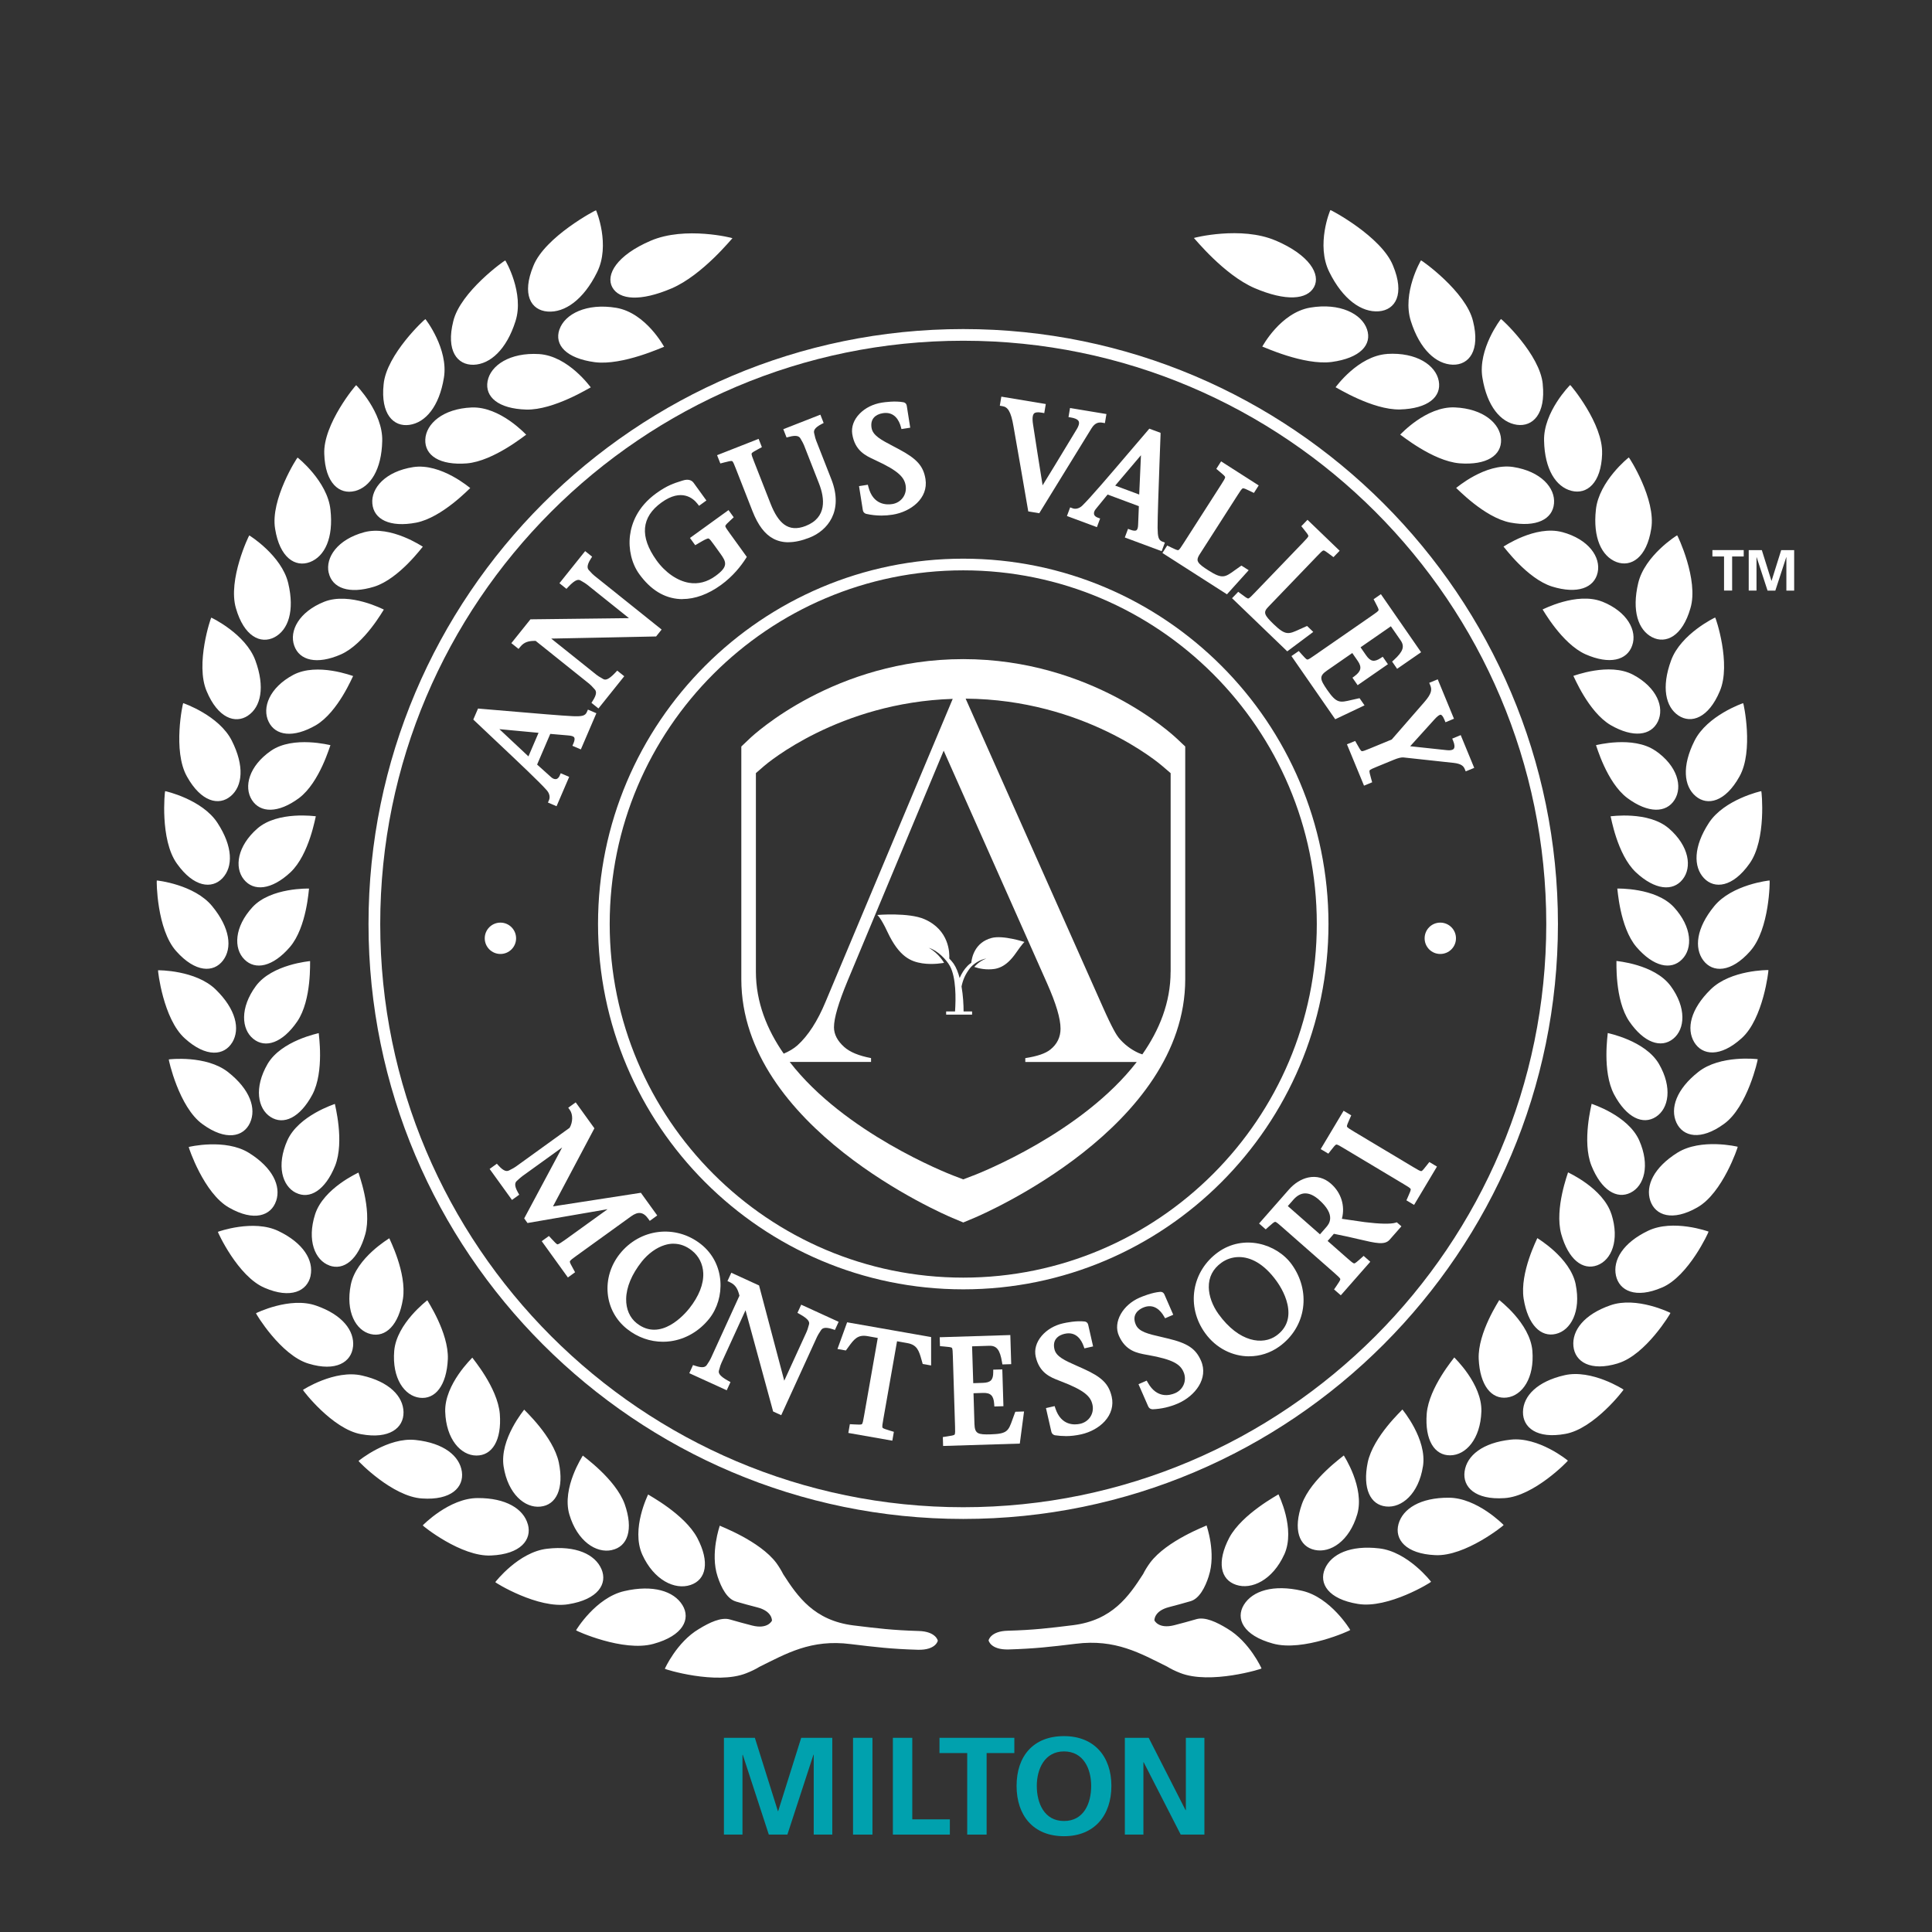 <svg xmlns="http://www.w3.org/2000/svg" viewBox="0 0 432 432"><rect x="0" y="0" width="432" height="432" fill="#333333" stroke="none"/><defs><style>      .cls-1 {        fill: #fff;      }      .cls-1, .cls-2 {        stroke-width: 0px;      }      .cls-2 {        fill: #00a1ae;      }    </style></defs><g id="Layer_1" data-name="Layer 1"><g><path class="cls-1" d="m133.72,206.6c0,45.05,36.64,81.7,81.67,81.7s81.66-36.65,81.66-81.7-36.64-81.68-81.66-81.68-81.67,36.64-81.67,81.68m81.67,79.08c-43.59,0-79.06-35.47-79.06-79.08s35.47-79.07,79.06-79.07,79.05,35.48,79.05,79.07-35.47,79.08-79.05,79.08"></path><path class="cls-1" d="m215.39,73.58c-73.32,0-132.99,59.67-132.99,133.02s59.67,133.04,132.99,133.04,132.97-59.68,132.97-133.04-59.65-133.02-132.97-133.02m0,263.44c-71.89,0-130.37-58.5-130.37-130.42s58.48-130.41,130.37-130.41,130.36,58.5,130.36,130.41-58.48,130.42-130.36,130.42"></path><path class="cls-1" d="m111.9,213.31c1.94,0,3.5-1.57,3.5-3.5s-1.56-3.51-3.5-3.51-3.51,1.57-3.51,3.51,1.58,3.5,3.51,3.5"></path><path class="cls-1" d="m322.05,213.31c1.95,0,3.51-1.57,3.51-3.5s-1.56-3.51-3.51-3.51-3.5,1.57-3.5,3.51,1.56,3.5,3.5,3.5"></path><path class="cls-1" d="m263.05,165.07c-.76-.73-18.97-17.69-47.67-17.69s-46.9,16.96-47.67,17.69l-1.95,1.85v52.02c0,33.13,45.26,52.58,47.2,53.39l2.43,1.02,2.43-1.02c1.93-.81,47.2-20.25,47.2-53.39v-52.02l-1.96-1.85Zm-94.03,7.8l1.82-1.58c.69-.6,16.75-14.2,42.19-15.02l-28.43,67.73c-1.79,4.32-3.91,7.6-6.3,9.75-.83.73-1.86,1.34-3.06,1.85-3.75-5.39-6.22-11.52-6.22-18.34v-44.4Zm48.63,89.97l-2.27.87-2.27-.87c-1.32-.51-24.28-9.52-36.53-25.39h18.19v-.86c-2.74-.52-4.71-1.33-6.01-2.49-1.51-1.35-2.28-2.83-2.28-4.4,0-2.04,1-5.46,3.07-10.44l21.46-51.41,23.11,52c2.03,4.58,3.02,7.9,3.02,10.16,0,1.89-.76,3.46-2.27,4.67-1.08.87-2.89,1.5-5.61,1.92v.86h24.92c-12.25,15.87-35.21,24.88-36.53,25.39m44.1-45.57c0,6.88-2.52,13.05-6.32,18.48-.29-.12-.63-.2-.89-.33-1.72-.79-3.18-1.93-4.37-3.35-.48-.6-1.39-1.97-3.66-7.1l-30.59-68.76c26.51.19,43.29,14.46,44,15.08l1.84,1.58v44.4Z"></path><path class="cls-1" d="m229.07,210.62s-4.81-1.57-7.34-.89c-3.82,1.01-4.44,4.45-4.55,5.56-.3.19-.57.42-.8.65-.78.78-1.37,1.75-1.8,2.75-.32-1.21-.75-2.33-1.34-3.2-.25-.36-.59-.75-.98-1.16.08-1.26,0-6.37-5.53-8.79-3.5-1.55-10.57-.95-10.57-.95,0,0,.77.55,2.27,3.77,2.64,5.65,5.29,6.65,7.78,7.04,2.48.38,4.88-.11,4.88-.11,0,0-1.15-2.11-3.42-3.36.02.01.05.02.07.03,1.88.56,3.88,2.6,4.68,4.08,1.37,2.54,1.33,7.24,1.13,10.12h-1.99v.72h5.8v-.72h-1.9c0-1.5-.11-3.56-.46-5.58.31-1.48.82-2.69,1.87-4.07.73-.96,2.26-1.95,3.62-2.17h0s.02,0,.03,0c-1.67.61-2.66,1.87-2.66,1.87,0,0,1.49.56,3.2.54,1.72,0,3.8-.29,6.17-3.75,1.35-1.96,1.83-2.36,1.83-2.36"></path><g><path class="cls-1" d="m49.86,214.77c2.12-2.79,1.59-7.26-2.4-12.13-3.97-4.88-12.39-5.79-12.4-5.76-.08-.03-.03,10.93,4.34,15.8,4.31,4.85,8.38,4.83,10.46,2.09m4.78-.25c2.45,2.48,6.37,1.67,10.2-2.78,3.77-4.43,4.21-13.04,4.26-13.06.01.02-8.53-.28-12.64,4.16-4.1,4.46-4.25,9.25-1.82,11.68m-4.89-18.16c2.39-2.54,2.34-7.05-1.11-12.34-3.42-5.29-11.7-7.15-11.72-7.12-.07-.03-1.21,10.87,2.64,16.21,3.77,5.31,7.82,5.74,10.19,3.25m4.77.28c2.18,2.73,6.18,2.38,10.45-1.61,4.21-3.99,5.58-12.5,5.65-12.51,0,.02-8.46-1.24-13.04,2.71-4.55,3.97-5.21,8.72-3.06,11.41m-2.93-18.62c2.66-2.25,3.1-6.74.25-12.39-2.83-5.66-10.86-8.42-10.88-8.41-.07-.04-2.4,10.68.85,16.42,3.17,5.7,7.16,6.6,9.77,4.38m4.73.83c1.87,2.96,5.89,3.06,10.58-.42,4.62-3.5,6.93-11.81,7-11.81,0,.03-8.29-2.18-13.28,1.24-4.97,3.43-6.14,8.08-4.29,11m-.86-18.86c2.89-1.94,3.83-6.36,1.65-12.31-2.17-5.95-9.85-9.61-9.87-9.59-.07-.06-3.63,10.37-1.03,16.45,2.52,6.03,6.4,7.37,9.25,5.46m4.61,1.37c1.52,3.15,5.52,3.7,10.58.77,4.98-2.96,8.24-10.98,8.31-10.99,0,.04-8.01-3.1-13.38-.26-5.35,2.86-7.04,7.35-5.51,10.48m1.28-18.88c3.11-1.62,4.57-5.91,3.1-12.1-1.46-6.18-8.68-10.7-8.71-10.68-.06-.05-4.86,9.94-2.98,16.29,1.81,6.31,5.52,8.07,8.59,6.49m4.44,1.86c1.15,3.33,5.07,4.32,10.45,1.96,5.31-2.37,9.53-10.02,9.59-10.02.01.03-7.61-3.99-13.31-1.76-5.68,2.26-7.89,6.54-6.73,9.82m3.52-18.68c3.31-1.28,5.29-5.39,4.58-11.72-.66-6.34-7.32-11.66-7.35-11.65-.07-.06-6.14,9.39-5.02,15.94,1.03,6.49,4.53,8.66,7.78,7.43m4.2,2.36c.76,3.45,4.54,4.89,10.2,3.13,5.59-1.78,10.77-8.94,10.85-8.93,0,.03-7.12-4.84-13.11-3.24-5.97,1.61-8.7,5.64-7.95,9.05m5.86-18.25c3.47-.9,5.98-4.8,6.12-11.21.17-6.41-5.8-12.47-5.83-12.47-.06-.07-7.42,8.72-7.13,15.38.2,6.6,3.42,9.15,6.84,8.29m3.91,2.82c.31,3.53,3.92,5.38,9.82,4.25,5.82-1.15,11.99-7.74,12.07-7.73,0,.03-6.51-5.63-12.74-4.69-6.21.96-9.47,4.69-9.15,8.17m8.28-17.61c3.62-.51,6.68-4.13,7.72-10.54,1.07-6.41-4.1-13.12-4.14-13.11-.07-.08-8.74,7.91-9.34,14.6-.7,6.63,2.2,9.55,5.76,9.05m3.56,3.27c-.15,3.56,3.21,5.82,9.31,5.34,6.01-.52,13.16-6.43,13.25-6.41,0,.03-5.8-6.35-12.21-6.09-6.41.27-10.2,3.64-10.35,7.16m10.8-16.71c3.72-.12,7.36-3.41,9.36-9.72,2.03-6.3-2.23-13.61-2.28-13.61-.06-.08-10.06,6.99-11.63,13.62-1.65,6.56.88,9.8,4.55,9.71m3.13,3.65c-.66,3.55,2.42,6.19,8.66,6.37,6.16.15,14.32-4.99,14.41-4.97-.02.03-4.97-7-11.53-7.44-6.56-.41-10.89,2.54-11.54,6.05m27.88-20.99c1.57,2.84,6.29,3.23,13.29.24,6.91-2.98,13.48-11.19,13.58-11.21.08-.05-10.56-2.75-18.27.56-7.62,3.26-10.12,7.61-8.6,10.41m-14.46,5.43c3.82.29,8.02-2.63,11.04-8.75,3.07-6.1-.17-13.89-.22-13.89-.06-.08-11.41,5.93-14,12.42-2.66,6.4-.57,9.93,3.18,10.22m2.64,4c-1.2,3.49,1.54,6.46,7.89,7.32,6.26.82,15.42-3.48,15.52-3.44-.01.02-4.02-7.55-10.68-8.71-6.67-1.12-11.53,1.38-12.72,4.83M56.64,232.29c2.69,2.19,6.52.94,9.84-3.91,3.27-4.84,2.8-13.45,2.86-13.48.02.02-8.5.69-12.12,5.57-3.6,4.89-3.25,9.67-.58,11.82m3.85,17.46c2.9,1.88,6.57.21,9.36-5,2.73-5.19,1.37-13.7,1.42-13.74.03.03-8.36,1.64-11.44,6.9-3.07,5.28-2.21,9.99.66,11.84m5.68,16.96c3.08,1.54,6.54-.54,8.76-6.04,2.16-5.47-.1-13.8-.05-13.83.03.02-8.13,2.56-10.63,8.16-2.49,5.6-1.15,10.2,1.92,11.72m7.46,16.25c3.23,1.18,6.44-1.28,8.05-7.01,1.55-5.7-1.58-13.72-1.53-13.77.02.02-7.8,3.48-9.69,9.32-1.87,5.85-.02,10.29,3.18,11.45m9.24,15.34c3.35.81,6.28-1.99,7.22-7.87.9-5.85-3.09-13.5-3.05-13.55.02.02-7.38,4.34-8.61,10.38-1.21,6.03,1.11,10.24,4.44,11.04m10.96,14.24c3.45.43,6.03-2.69,6.3-8.66.21-5.91-4.63-13.09-4.59-13.14.03.01-6.86,5.15-7.4,11.3-.52,6.15,2.29,10.09,5.7,10.5m12.66,12.92c3.51.04,5.71-3.36,5.25-9.32-.5-5.91-6.19-12.51-6.15-12.57.04.02-6.24,5.91-6.06,12.09.2,6.18,3.5,9.78,6.96,9.8m14.33,11.42c3.54-.35,5.33-4,4.11-9.88-1.25-5.82-7.77-11.74-7.74-11.8.03.02-5.55,6.6-4.6,12.72.97,6.13,4.74,9.33,8.23,8.96m15.97,9.71c3.55-.76,4.88-4.57,2.87-10.28-2.06-5.65-9.39-10.78-9.36-10.84.03,0-4.76,7.18-3.01,13.17,1.77,5.98,6,8.73,9.5,7.96m17.58,7.81c3.53-1.17,4.37-5.12,1.52-10.54-2.87-5.37-11.01-9.63-10.99-9.7.03,0-3.88,7.68-1.31,13.43,2.6,5.74,7.3,7.97,10.77,6.81m-102.44-121.33c1.8-3.01.81-7.4-3.67-11.79-4.46-4.4-12.91-4.36-12.93-4.33-.07-.02,1.13,10.88,5.99,15.23,4.78,4.34,8.82,3.86,10.6.89m3.97,17.99c1.47-3.2.02-7.47-4.88-11.33-4.89-3.87-13.27-2.88-13.28-2.85-.07,0,2.27,10.7,7.55,14.48,5.2,3.79,9.16,2.86,10.61-.3m5.85,17.46c1.12-3.35-.78-7.43-6.06-10.73-5.26-3.3-13.48-1.37-13.49-1.33-.07,0,3.37,10.39,9.03,13.56,5.57,3.19,9.4,1.82,10.51-1.5m7.7,16.74c.73-3.46-1.59-7.33-7.18-10.01-5.59-2.7-13.54.16-13.54.18-.08,0,4.46,9.97,10.43,12.51,5.88,2.55,9.55.74,10.3-2.67m9.5,15.8c.34-3.53-2.39-7.11-8.26-9.14-5.85-2.07-13.44,1.68-13.45,1.7-.08.02,5.54,9.42,11.76,11.27,6.14,1.87,9.59-.34,9.94-3.83m11.29,14.67c-.07-3.56-3.22-6.81-9.29-8.18-6.07-1.4-13.2,3.19-13.2,3.22-.08.02,6.57,8.76,13.01,9.9,6.35,1.17,9.54-1.42,9.48-4.93m13.05,13.32c-.51-3.55-4.06-6.41-10.29-7.09-6.23-.72-12.82,4.65-12.82,4.69-.08.03,7.6,7.99,14.2,8.38,6.51.45,9.39-2.49,8.91-5.97m14.75,11.76c-.95-3.45-4.88-5.92-11.23-5.88-6.34,0-12.28,6.09-12.27,6.11-.08.05,8.61,7.08,15.3,6.73,6.61-.29,9.15-3.54,8.21-6.96m16.45,10.01c-1.43-3.32-5.73-5.31-12.14-4.56-6.4.72-11.61,7.46-11.6,7.47-.09.07,9.58,6.06,16.33,4.94,6.67-1.07,8.81-4.57,7.41-7.86m18.11,8.06c-1.92-3.14-6.6-4.62-13-3.14-6.41,1.46-10.81,8.75-10.79,8.77-.09.07,10.54,4.91,17.3,3.03,6.66-1.82,8.38-5.57,6.49-8.66m11.91-.82c1.59.46,3.2.91,4.82,1.32,3.42.87,3.28,2.97,3.28,2.97,0,0-.89,1.99-4.43,1.09-1.66-.43-3.31-.87-4.95-1.35-1.95-.58-4.57.66-6.98,2.14-4.93,2.93-7.6,8.87-7.59,8.88-.09.09,11.48,3.67,18.2,1,1.14-.44,2.11-.92,2.94-1.43,5.97-2.94,11.52-6.23,20.41-5.09,5.61.68,9.11,1.1,15.03,1.27,4.04.1,4.47-2.03,4.45-2.03.02,0-.41-2.08-4.32-2.17-5.75-.17-9.12-.58-14.57-1.25-8.77-1.11-12.45-6.45-15.67-11.44-.4-.8-.91-1.64-1.54-2.52-3.73-4.98-12.67-8.27-12.65-8.34.03,0-2.2,6.17-.49,11.35.83,2.55,2.14,5.02,4.05,5.59"></path><path class="cls-1" d="m391.34,212.68c4.38-4.87,4.42-15.84,4.35-15.8-.02-.03-8.43.88-12.4,5.76-3.98,4.86-4.51,9.34-2.41,12.13,2.08,2.75,6.16,2.77,10.46-2.08m-17.06-9.85c-4.11-4.43-12.65-4.14-12.65-4.16.07.02.52,8.63,4.27,13.06,3.83,4.45,7.76,5.26,10.2,2.78,2.43-2.43,2.28-7.22-1.82-11.68m16.91-9.73c3.84-5.34,2.71-16.23,2.64-16.21,0-.02-8.29,1.83-11.73,7.12-3.44,5.28-3.48,9.8-1.09,12.34,2.35,2.49,6.43,2.06,10.18-3.25m-18.03-7.87c-4.57-3.95-13.04-2.69-13.03-2.71.08.01,1.43,8.52,5.65,12.51,4.27,3.99,8.27,4.34,10.45,1.61,2.16-2.69,1.51-7.44-3.06-11.41m15.77-11.59c3.25-5.74.91-16.46.84-16.42-.03-.01-8.05,2.75-10.88,8.41-2.85,5.65-2.4,10.14.26,12.39,2.61,2.22,6.61,1.32,9.78-4.38m-18.8-5.79c-4.99-3.42-13.29-1.21-13.27-1.24.06,0,2.36,8.32,6.99,11.81,4.69,3.48,8.72,3.38,10.58.42,1.85-2.92.68-7.57-4.29-11m14.41-13.32c2.6-6.08-.95-16.51-1.04-16.45-.02-.02-7.7,3.65-9.86,9.6-2.19,5.95-1.25,10.37,1.64,12.31,2.87,1.91,6.74.57,9.26-5.46m-19.38-3.65c-5.36-2.85-13.38.3-13.37.25.07,0,3.31,8.02,8.31,10.99,5.06,2.93,9.05,2.38,10.58-.77,1.52-3.12-.17-7.61-5.52-10.47m12.81-14.89c1.89-6.35-2.92-16.34-2.97-16.29-.04-.02-7.25,4.5-8.71,10.68-1.47,6.19-.01,10.48,3.1,12.1,3.07,1.58,6.78-.18,8.58-6.49m-19.76-1.47c-5.69-2.22-13.31,1.8-13.3,1.76.06,0,4.29,7.64,9.59,10.02,5.38,2.37,9.29,1.37,10.44-1.96,1.17-3.28-1.05-7.56-6.73-9.83m10.99-16.28c1.12-6.55-4.95-16-5.01-15.94-.04-.01-6.68,5.31-7.36,11.65-.7,6.33,1.29,10.45,4.59,11.73,3.26,1.22,6.76-.94,7.78-7.43m-19.93.74c-5.98-1.6-13.1,3.27-13.1,3.24.08,0,5.25,7.16,10.84,8.93,5.67,1.76,9.45.32,10.21-3.13.75-3.41-1.98-7.44-7.95-9.05m8.94-17.5c.28-6.67-7.08-15.45-7.13-15.38-.05,0-6.01,6.05-5.84,12.46.14,6.42,2.65,10.32,6.14,11.21,3.41.86,6.64-1.69,6.84-8.29m-19.91,2.95c-6.22-.93-12.73,4.73-12.73,4.69.09-.01,6.25,6.58,12.06,7.73,5.9,1.12,9.51-.73,9.82-4.25.33-3.49-2.93-7.21-9.15-8.17m6.64-18.49c-.61-6.69-9.27-14.67-9.35-14.6-.03,0-5.2,6.71-4.15,13.12,1.04,6.41,4.11,10.03,7.72,10.54,3.55.49,6.46-2.43,5.77-9.05m-19.67,5.16c-6.42-.26-12.2,6.12-12.2,6.09.08-.03,7.23,5.89,13.24,6.41,6.1.48,9.47-1.78,9.31-5.34-.15-3.52-3.94-6.89-10.35-7.16m4.09-19.26c-1.56-6.64-11.56-13.7-11.64-13.62-.03,0-4.29,7.31-2.26,13.61,2,6.31,5.63,9.6,9.35,9.72,3.66.1,6.19-3.15,4.55-9.71m-19.21,7.31c-6.56.45-11.52,7.47-11.53,7.44.09-.02,8.25,5.12,14.41,4.97,6.24-.18,9.33-2.82,8.66-6.37-.65-3.51-4.97-6.46-11.54-6.05m-24.94-25.35c-7.71-3.31-18.34-.61-18.27-.57.1.02,6.68,8.23,13.58,11.21,7.01,2.99,11.72,2.6,13.28-.24,1.53-2.8-.97-7.15-8.59-10.41m26.25,5.61c-2.6-6.5-13.96-12.5-14-12.42-.05,0-3.29,7.79-.23,13.89,3.03,6.12,7.22,9.04,11.05,8.75,3.74-.29,5.85-3.82,3.18-10.22m-18.54,9.4c-6.67,1.16-10.68,8.73-10.69,8.71.1-.04,9.26,4.26,15.52,3.44,6.35-.86,9.09-3.84,7.89-7.32-1.18-3.45-6.06-5.96-12.72-4.83m80.6,151.66c-3.61-4.88-12.13-5.55-12.1-5.57.05.03-.42,8.64,2.85,13.48,3.32,4.86,7.16,6.1,9.85,3.91,2.66-2.16,3-6.94-.6-11.83m-2.6,17.45c-3.09-5.26-11.47-6.87-11.44-6.9.05.04-1.32,8.55,1.42,13.74,2.78,5.21,6.45,6.88,9.35,5,2.87-1.85,3.73-6.56.67-11.84m-4.42,17.08c-2.51-5.59-10.65-8.14-10.63-8.15.05.03-2.21,8.36-.04,13.83,2.21,5.5,5.69,7.58,8.75,6.04,3.06-1.51,4.4-6.12,1.92-11.72m-6.21,16.51c-1.89-5.85-9.72-9.31-9.69-9.33.04.05-3.07,8.07-1.53,13.77,1.6,5.73,4.82,8.19,8.05,7.01,3.2-1.17,5.05-5.6,3.18-11.45m-7.98,15.75c-1.22-6.05-8.63-10.37-8.59-10.38.03.05-3.96,7.69-3.06,13.55.95,5.88,3.87,8.68,7.21,7.87,3.32-.79,5.66-5,4.43-11.04m-9.69,14.77c-.55-6.15-7.43-11.28-7.4-11.3.04.05-4.82,7.23-4.6,13.14.27,5.97,2.85,9.09,6.29,8.66,3.42-.41,6.23-4.35,5.71-10.5m-11.4,13.62c.19-6.18-6.09-12.07-6.06-12.09.04.06-5.66,6.66-6.16,12.56-.46,5.97,1.76,9.37,5.25,9.33,3.48-.02,6.76-3.62,6.97-9.8m-13.06,12.27c.96-6.12-4.62-12.71-4.6-12.72.04.07-6.49,5.98-7.75,11.81-1.21,5.88.58,9.53,4.11,9.88,3.5.36,7.27-2.83,8.23-8.96m-14.69,10.72c1.74-5.99-3.03-13.17-3-13.17.02.07-7.32,5.2-9.36,10.84-2.02,5.71-.67,9.52,2.86,10.28,3.51.77,7.74-1.98,9.5-7.96m-16.3,8.96c2.57-5.75-1.35-13.43-1.31-13.43.02.06-8.11,4.33-11,9.7-2.83,5.42-2,9.37,1.53,10.54,3.47,1.16,8.17-1.07,10.77-6.81m102.27-115.42c4.85-4.35,6.05-15.24,5.98-15.23-.02-.03-8.46-.07-12.92,4.33-4.48,4.39-5.47,8.78-3.67,11.79,1.79,2.97,5.82,3.45,10.61-.89m-3.97,19.18c5.29-3.78,7.64-14.49,7.56-14.48-.02-.03-8.4-1.03-13.29,2.85-4.9,3.86-6.35,8.13-4.89,11.33,1.46,3.16,5.42,4.09,10.62.3m-5.95,18.66c5.66-3.17,9.11-13.56,9.04-13.56-.01-.03-8.23-1.97-13.5,1.33-5.27,3.31-7.17,7.38-6.05,10.73,1.12,3.31,4.94,4.69,10.52,1.5m-7.91,17.92c5.97-2.54,10.5-12.5,10.42-12.51,0-.02-7.96-2.88-13.54-.18-5.59,2.68-7.91,6.55-7.17,10.01.74,3.41,4.41,5.22,10.29,2.67m-9.86,16.95c6.23-1.85,11.84-11.26,11.76-11.27-.02-.03-7.6-3.77-13.45-1.7-5.86,2.04-8.6,5.62-8.25,9.15.35,3.48,3.8,5.7,9.95,3.83m-11.76,15.77c6.44-1.14,13.1-9.88,13.02-9.9,0-.03-7.13-4.62-13.2-3.22-6.08,1.38-9.23,4.63-9.29,8.19-.06,3.51,3.12,6.1,9.47,4.93m-13.62,14.36c6.6-.39,14.28-8.35,14.19-8.38,0-.04-6.58-5.4-12.81-4.69-6.24.68-9.78,3.54-10.28,7.09-.5,3.49,2.39,6.42,8.89,5.98m-15.45,12.75c6.69.34,15.38-6.69,15.29-6.73,0-.02-5.94-6.11-12.28-6.11-6.34-.03-10.27,2.44-11.23,5.88-.94,3.42,1.6,6.67,8.21,6.96m-17.27,10.91c6.76,1.12,16.44-4.88,16.34-4.95.02-.02-5.2-6.75-11.61-7.47-6.39-.75-10.7,1.24-12.13,4.56-1.4,3.29.74,6.79,7.39,7.86m-19.02,8.86c6.76,1.89,17.39-2.96,17.3-3.03.02-.02-4.38-7.32-10.79-8.77-6.41-1.48-11.07,0-13,3.14-1.88,3.08-.18,6.84,6.49,8.66m-14.35-15.06c1.72-5.18-.5-11.35-.48-11.35.02.07-8.91,3.35-12.63,8.34-.64.88-1.15,1.71-1.55,2.52-3.21,4.99-6.9,10.33-15.66,11.44-5.45.67-8.82,1.08-14.57,1.24-3.92.08-4.34,2.16-4.33,2.17,0,0,.42,2.12,4.47,2.02,5.91-.18,9.41-.59,15.01-1.27,8.9-1.13,14.46,2.15,20.42,5.09.83.51,1.8.99,2.93,1.43,6.71,2.66,18.28-.91,18.2-1,.02,0-2.66-5.94-7.6-8.88-2.41-1.48-5.02-2.72-6.98-2.14-1.64.48-3.28.92-4.95,1.35-3.54.9-4.43-1.09-4.42-1.09,0,0-.13-2.1,3.29-2.97,1.62-.42,3.23-.86,4.81-1.32,1.91-.56,3.24-3.04,4.05-5.59"></path></g><g><g><path class="cls-1" d="m119.34,171.11l3.48,3.13c1.02.9,2.26.76,2.83-.56l.79.34-2.34,5.46-.79-.34c.35-.81.2-1.9-.59-2.81-2.12-2.44-10.54-10.21-16.18-15.58l.72-1.68c6.98.58,17.64,1.53,20.78,1.67,1.98.07,3.16,0,3.71-1.28l.79.34-3,6.99-.79-.34c.81-1.89-.11-2.5-1.66-2.59l-4.47-.39-3.28,7.65Zm1.96-7.76l-11.23-1.05-.03.06,8.33,7.81,2.92-6.81Z"></path><path class="cls-1" d="m124.41,180.26l-1.89-.81.24-.55c.23-.53.21-1.37-.49-2.18-1.54-1.77-6.47-6.41-11.24-10.91-1.72-1.62-3.41-3.21-4.9-4.63l-.3-.29,1.06-2.46.43.04c1.82.15,3.9.33,6.03.51,6.11.52,12.42,1.06,14.73,1.16,2.02.07,2.76-.05,3.14-.92l.24-.55,1.89.81-3.47,8.09-1.89-.81.24-.55c.26-.61.32-1.07.17-1.31-.15-.25-.61-.4-1.31-.45l-4.05-.35-2.94,6.86,3.16,2.84c.37.33.78.47,1.12.4.4-.09.63-.46.76-.75l.24-.55,1.89.81-2.82,6.56Zm-17.16-19.67c1.42,1.35,3,2.83,4.6,4.34,4.79,4.51,9.74,9.18,11.32,10.99.54.62.85,1.34.91,2.06l1.28-2.98c-.23.17-.48.28-.75.34-.72.16-1.52-.08-2.18-.67l-3.8-3.42,3.62-8.45,4.9.43c1.13.07,1.87.4,2.24,1.01.14.23.22.48.25.75l1.82-4.25c-.9.65-2.19.61-3.45.57-2.34-.1-8.66-.64-14.78-1.16-1.96-.17-3.88-.33-5.59-.47l-.39.9Zm11.34,10.59l-9.26-8.68.34-.79.46-.02,12.05,1.13-3.58,8.35Zm-6.93-8.14l6.5,6.09,2.26-5.27-8.76-.82Z"></path></g><g><path class="cls-1" d="m146.4,141.74c-8.09.17-16.54.31-24.82.5l11.4,9.13c.54.43,1.06.68,1.51.96,1.03.62,2.09.04,3.56-1.54l.67.54-5,6.24-.67-.54c.85-1.33,1.16-2.46.34-3.33-.37-.38-.73-.83-1.27-1.27l-12.14-9.72c-1.5-.03-2.96.1-4.12,1.55l-.67-.54,3.72-4.64c7.71-.06,15.62-.21,23.33-.27l.04-.05-10.6-8.49c-.54-.43-1.06-.68-1.52-.96-1.03-.62-2.09-.04-3.56,1.54l-.67-.54,5-6.24.67.54c-.83,1.3-1.16,2.46-.34,3.33.37.38.73.83,1.27,1.27l14.57,11.66-.69.87Z"></path><path class="cls-1" d="m133.81,158.41l-1.56-1.25.29-.46c1.02-1.59.78-2.2.41-2.59-.1-.11-.21-.23-.32-.35-.26-.29-.53-.58-.88-.87l-11.98-9.59c-1.5-.02-2.55.23-3.44,1.33l-.38.47-1.61-1.29,4.27-5.33h.29c3.85-.03,7.76-.08,11.66-.14,3.37-.04,6.75-.09,10.08-.12l-9.34-7.48c-.35-.28-.7-.48-1.04-.68-.14-.08-.28-.16-.41-.24-.45-.27-1.08-.41-2.81,1.44l-.38.41-1.57-1.26,5.75-7.18,1.56,1.25-.29.45c-1.02,1.6-.76,2.22-.41,2.59.11.11.22.23.33.35.26.29.53.58.88.86l15.03,12.04-1.24,1.55h-.28c-3.34.08-6.74.14-10.17.21-4.32.08-8.68.16-13,.26l10.11,8.09c.35.28.7.48,1.04.67.15.08.28.16.42.25.45.27,1.08.41,2.81-1.44l.38-.41,1.57,1.26-5.75,7.18Zm-14.18-16.3c.12,0,.24,0,.36,0h.2s12.3,9.85,12.3,9.85c.42.34.74.69,1.02.99.1.11.2.22.3.33.77.82.77,1.75.48,2.6l2.65-3.3c-.87.58-1.8.83-2.76.26-.13-.08-.26-.16-.39-.23-.36-.21-.77-.44-1.19-.78l-12.68-10.16,1.65-.04c4.86-.11,9.78-.2,14.66-.3,3.33-.06,6.64-.13,9.89-.19l.14-.18-14.1-11.29c-.42-.34-.74-.68-1.01-.99-.1-.12-.21-.23-.31-.33-.78-.83-.73-1.8-.47-2.62l-2.66,3.32c.87-.59,1.8-.83,2.76-.26.13.08.25.15.39.23.36.21.77.44,1.2.78l11.07,8.86-.56.69-.32.05c-3.85.03-7.76.08-11.66.14-3.81.05-7.62.1-11.38.13l-2.42,3.02c.93-.51,1.93-.6,2.86-.6Z"></path></g><g><path class="cls-1" d="m143.43,128.02c-2.98-4.12-3.48-12.07,3.66-17.23,2.57-1.85,4.13-2.25,5.74-2.76.92-.29,1.48-.13,1.79.3l2.49,3.45-.69.5c-1.63-2.08-4.66-3.44-8.87-.4-5.53,3.99-4.55,9.15-1.27,13.75,3.03,4.25,8.65,7.56,14.02,3.68,3.31-2.39,2.71-3.83,1.2-5.92l-1.18-1.63c-1.8-2.49-1.6-2.43-4.72-.62l-.5-.7,7.65-5.52.5.7c-2.17,2.01-2.16,1.8-.36,4.29l3.36,4.66c-1.21,1.89-3.03,4.06-5.44,5.8-5.43,3.92-12.22,4.83-17.4-2.34Z"></path><path class="cls-1" d="m152.63,133.97c-.21,0-.42,0-.63-.02-3.49-.21-6.53-2.08-9.06-5.58-1.69-2.33-2.46-5.57-2.07-8.65.33-2.6,1.61-6.34,5.87-9.42,2.44-1.77,4.02-2.25,5.53-2.73l.38-.12c1.39-.45,2.1.04,2.45.52l2.85,3.94-1.64,1.19-.36-.46c-.91-1.17-3.53-3.54-8.04-.28-4.53,3.27-4.91,7.62-1.13,12.91,1.95,2.73,4.68,4.62,7.3,5.05,2.05.34,4.03-.17,5.88-1.51,2.98-2.15,2.45-3.17,1.07-5.08l-1.36-1.89c-.58-.8-1-1.39-1.26-1.43-.31-.03-1.01.36-2.07.98l-.89.52-1.17-1.62,8.62-6.23,1.16,1.61-.68.63c-.68.63-1.17,1.08-1.19,1.32-.02.25.4.82.98,1.62l3.82,5.29-.22.34c-1.04,1.63-2.86,3.99-5.59,5.96-2.84,2.05-5.78,3.12-8.55,3.12Zm-8.13-19.89c-1.62,2.07-2.23,4.18-2.43,5.79-.35,2.79.34,5.71,1.86,7.8h0c2.3,3.19,5.05,4.9,8.16,5.08,2.39.14,4.96-.64,7.5-2.26-1.8,1-3.71,1.34-5.69,1.02-2.97-.49-5.92-2.51-8.08-5.54-3.19-4.47-3.61-8.58-1.31-11.89Zm13.91,5.14c.76,0,1.28.61,2.24,1.93l1.36,1.88c1.29,1.78,2.12,3.36.24,5.4,1.47-1.35,2.55-2.74,3.3-3.86l-3.34-4.63c-1.24-1.71-1.55-2.34-.8-3.31l-3.85,2.78c.33-.13.61-.2.86-.2Zm-4.75-10.74c-.17,0-.39.04-.63.12l-.38.12c-1.22.38-2.47.77-4.23,1.9,3.28-1.86,5.66-1.06,7.1-.04l-1.37-1.9c-.1-.13-.26-.2-.48-.2Z"></path></g><g><path class="cls-1" d="m171.72,112.79c1.69,4.31,4.13,7.14,8.66,5.37,4.16-1.63,5.24-5.32,3.32-10.24l-3.35-8.55c-.25-.65-.58-1.12-.83-1.59-.59-1.05-1.79-1.07-3.28-.67l-.31-.8,7.17-2.81.31.8c-1.4.73-2.23,1.55-1.95,2.72.13.52.22,1.09.47,1.73l3.4,8.67c2.59,6.61-.61,10.71-4.53,12.25-6.47,2.54-9.78,0-11.96-5.56l-3.59-9.17c-1.12-2.86-.94-2.75-3.81-2.02l-.31-.8,8.18-3.21.31.8c-2.6,1.41-2.54,1.21-1.42,4.07l3.53,9.01Z"></path><path class="cls-1" d="m176.28,121.25c-1.24,0-2.36-.27-3.36-.8-1.91-1.01-3.43-3.02-4.65-6.13l-3.73-9.52c-.36-.92-.61-1.58-.83-1.69-.2-.11-.85.06-1.75.29l-.89.23-.73-1.85,9.29-3.65.73,1.85-.81.44c-.82.44-1.4.76-1.48.98-.08.23.18.89.54,1.81l3.67,9.36c.9,2.31,1.91,3.85,3.06,4.7,1.32.97,2.9,1.08,4.82.33,4.79-1.88,4.26-6.18,2.98-9.47l-3.35-8.55c-.16-.42-.37-.77-.56-1.1-.08-.14-.16-.28-.24-.42-.24-.43-.76-.88-2.59-.37l-.52.14-.73-1.86,8.29-3.25.73,1.86-.48.25c-1.67.87-1.77,1.52-1.64,2.04.04.14.07.3.11.46.08.38.17.77.34,1.19l3.4,8.67c2.78,7.11-.88,11.46-4.87,13.02-1.75.69-3.32,1.03-4.73,1.03Zm-12.72-19.36c1.03,0,1.39.65,2.1,2.48l3.73,9.51c1.11,2.84,2.45,4.64,4.09,5.51,1.82.96,4.14.87,7.09-.29,3.64-1.43,6.65-5.19,4.19-11.47l-3.4-8.67c-.2-.51-.3-.96-.39-1.37-.03-.15-.07-.29-.1-.43-.26-1.09.21-1.9.88-2.5l-4.08,1.6c.85-.05,1.8.23,2.35,1.22.07.13.15.26.22.39.21.36.45.77.64,1.27l3.35,8.55c2.07,5.28.74,9.3-3.66,11.02-2.31.9-4.32.74-5.97-.48-1.34-.99-2.48-2.7-3.47-5.23l-3.67-9.36c-.77-1.97-.91-2.65.05-3.41l-4.23,1.66c.09,0,.17-.01.25-.01Z"></path></g><g><path class="cls-1" d="m201.99,95.26c-.62-2.24-2.14-3.88-4.72-3.47-1.87.3-3.39,1.54-3.01,3.96.36,2.28,2.84,3.3,6.45,5.23,3.83,2.04,5.19,3.53,5.62,6.23.62,3.88-2.98,6.66-6.85,7.27-2.06.33-3.9.22-5.68-.17-.14-.04-.26-.16-.3-.42l-.75-4.7.84-.13c.93,3.57,3.51,4.63,5.99,4.23,2.29-.36,3.88-2.42,3.5-4.8-.34-2.12-1.74-3.67-7.09-6.13-1.93-.9-4.29-1.83-4.85-5.38-.47-2.94,2.39-5.77,6.1-6.35,1.39-.22,3.25-.35,4.61-.1.2.03.26.16.28.32l.68,4.27-.84.13Z"></path><path class="cls-1" d="m197.09,115.28c-1.13,0-2.26-.12-3.41-.38-.28-.08-.67-.29-.76-.91l-.84-5.29,1.97-.31.14.53c1.04,4.02,4.07,3.99,5.32,3.79.96-.15,1.8-.65,2.36-1.41.57-.77.79-1.73.64-2.71-.29-1.8-1.45-3.24-6.75-5.68l-.27-.13c-1.93-.89-4.33-2-4.92-5.71-.25-1.6.33-3.22,1.65-4.57,1.25-1.29,3.01-2.16,4.95-2.47.67-.11,3-.43,4.82-.09.24.04.67.2.77.82l.77,4.87-1.96.31-.14-.52c-.36-1.32-1.38-3.46-4.04-3.03-.86.14-1.55.48-1.99.99-.5.57-.67,1.34-.52,2.28.27,1.71,2.11,2.68,4.88,4.13.4.21.82.43,1.25.66,4.02,2.14,5.46,3.76,5.93,6.67.68,4.3-3.27,7.31-7.34,7.96-.83.13-1.66.2-2.49.2Zm-3-1.51c1.6.33,3.14.4,4.77.2-1.92.06-4.03-.76-5.23-3.11l.46,2.91Zm1.58-22.1c-1.01.39-1.92.96-2.61,1.67-1.04,1.07-1.51,2.33-1.32,3.54.49,3.07,2.4,3.96,4.24,4.81l.28.13c5.15,2.37,7.02,4.03,7.43,6.58.21,1.3-.1,2.58-.86,3.61-.49.65-1.12,1.17-1.86,1.5,2.87-.95,5.25-3.21,4.77-6.2-.4-2.49-1.63-3.85-5.31-5.8-.43-.23-.85-.45-1.25-.66-2.99-1.57-5.15-2.7-5.51-5.01-.21-1.3.07-2.42.8-3.26.33-.37.73-.68,1.21-.92Zm2.34-.53c1.71,0,3.1.88,3.96,2.48l-.4-2.52c-1.08-.17-2.48-.1-3.62.04.02,0,.04,0,.06,0Zm3.74-.01s0,0,0,0c0,0,0,0,0,0Z"></path></g><g><path class="cls-1" d="m233.01,91.68c-1.77-.29-3.15.01-2.61,3.32.61,4.05,1.55,9.97,2.4,15.2,2.89-4.64,5.7-9.34,8.52-13.99,1.15-1.92.48-3.07-1.71-3.43l.14-.85,6.96,1.16-.14.85c-.93-.16-2.05,0-3,1.51-3.82,6.23-7.67,12.42-11.49,18.65l-1.64-.27c-1.02-5.96-2.16-12.62-3.2-18.49-.61-3.69-1.44-4.86-2.99-5.12l.14-.85,8.76,1.46-.14.85Z"></path><path class="cls-1" d="m232.38,114.76l-2.46-.41-.1-.59c-1.02-5.92-2.15-12.5-3.18-18.31-.6-3.63-1.37-4.45-2.49-4.63l-.59-.1.34-2.03,9.94,1.65-.34,2.03-.59-.1c-.88-.15-1.42-.09-1.69.18-.25.25-.48.87-.23,2.45.54,3.58,1.36,8.78,2.14,13.62,1.77-2.87,3.53-5.77,5.24-8.6.81-1.34,1.62-2.69,2.44-4.03.3-.5.61-1.2.39-1.68-.24-.51-1.05-.74-1.69-.85l-.59-.1.34-2.03,8.14,1.35-.34,2.03-.59-.1c-.68-.11-1.57-.08-2.39,1.24-1.94,3.16-3.89,6.32-5.83,9.47-1.89,3.06-3.77,6.11-5.65,9.18l-.21.34Zm-1.42-1.45l.82.14c1.81-2.95,3.63-5.89,5.44-8.84,1.95-3.15,3.89-6.31,5.83-9.47.56-.89,1.24-1.46,2.03-1.71l-3.57-.59c.35.24.61.53.77.88.35.77.2,1.71-.45,2.8-.82,1.34-1.63,2.68-2.44,4.03-1.98,3.27-4.03,6.66-6.09,9.97l-.85,1.36-.26-1.58c-.85-5.27-1.79-11.24-2.39-15.21-.28-1.71-.1-2.82.56-3.48.24-.24.52-.39.82-.49l-5.42-.9c1.01.77,1.6,2.3,2.05,5.03,1.01,5.72,2.13,12.21,3.13,18.06Z"></path></g><g><path class="cls-1" d="m247.45,109.86l-2.95,3.62c-.85,1.06-.65,2.3.7,2.8l-.3.81-5.57-2.07.3-.81c.83.31,1.91.11,2.78-.73,2.33-2.23,9.68-11.03,14.76-16.92l1.71.64c-.23,7-.66,17.69-.65,20.83.03,1.98.15,3.16,1.46,3.65l-.3.81-7.13-2.65.3-.81c1.93.72,2.49-.24,2.51-1.78l.17-4.48-7.8-2.9Zm7.84,1.58l.5-11.27-.06-.02-7.39,8.71,6.95,2.58Z"></path><path class="cls-1" d="m259.76,123.25l-8.25-3.07.72-1.93.56.21c.62.23,1.08.27,1.32.11.24-.17.37-.63.38-1.33l.16-4.06-6.99-2.6-2.68,3.29c-.31.39-.43.8-.34,1.14.11.39.49.61.79.72l.56.21-.72,1.93-6.7-2.49.72-1.93.56.21c.67.25,1.52.02,2.15-.6,1.7-1.63,6.1-6.79,10.36-11.79,1.52-1.79,3.02-3.54,4.36-5.1l.27-.32,2.51.93v.43c-.08,1.81-.15,3.86-.22,5.97-.22,6.16-.45,12.52-.44,14.84.03,2.03.19,2.76,1.07,3.09l.56.21-.72,1.93Zm-5.72-3.41l4.33,1.61c-.7-.87-.72-2.16-.74-3.42-.01-2.35.22-8.73.44-14.9.07-1.94.14-3.84.2-5.53l-.92-.34c-1.27,1.47-2.67,3.11-4.09,4.78-4.28,5.02-8.71,10.21-10.44,11.87-.59.57-1.3.92-2.02,1.01l3.04,1.13c-.18-.22-.3-.46-.38-.73-.2-.71,0-1.52.56-2.21l3.23-3.96,8.61,3.2-.19,4.92c-.01,1.13-.31,1.88-.9,2.29-.22.15-.47.25-.74.29Zm1.82-7.56l-8.52-3.17,8.21-9.68.8.31.04.46-.54,12.09Zm-6.5-3.7l5.37,2,.39-8.79-5.76,6.79Z"></path></g><g><path class="cls-1" d="m261.21,122.74c2.67,1.28,2.47,1.35,4.13-1.24l8.02-12.52c1.66-2.59,1.68-2.38-.6-4.27l.46-.72,7.4,4.74-.46.72c-2.67-1.28-2.47-1.35-4.13,1.24l-8.31,12.96c-1.25,1.95-.3,2.83,2.15,4.4,3.99,2.55,4.55,1.31,7.72-.86l.69.44-4.03,4.48-13.5-8.64.46-.72Z"></path><path class="cls-1" d="m274.35,132.89l-14.43-9.24,1.07-1.67.83.4c.83.4,1.43.7,1.66.62.24-.07.62-.67,1.15-1.5l8.43-13.15c.53-.83.92-1.43.88-1.67-.03-.23-.55-.66-1.26-1.25l-.71-.59,1.07-1.68,8.41,5.38-1.07,1.68-.83-.4c-.83-.4-1.43-.7-1.66-.62-.24.07-.62.67-1.15,1.5l-8.51,13.28c-.6.93-.5,1.38-.3,1.71.32.54,1.1,1.11,2.27,1.85,3.11,1.99,3.7,1.56,5.9-.03.35-.25.73-.53,1.16-.82l.33-.22,1.62,1.03-4.85,5.38Zm-2.88-3.27l2.67,1.71,2.38-2.64c-1.8,1.28-2.92,1.86-5.05.93Zm-8.61-5.52l4.74,3.03c-.3-.28-.53-.55-.7-.84-.68-1.15-.14-2.25.32-2.97l8.51-13.28c1.14-1.79,1.61-2.3,2.79-1.96l-3.83-2.45c.8.93.53,1.57-.62,3.35l-8.42,13.15c-1.14,1.78-1.61,2.3-2.79,1.96Z"></path></g><g><path class="cls-1" d="m276.93,133.13c2.37,1.78,2.16,1.8,4.29-.41l10.31-10.71c2.13-2.21,2.11-2,.24-4.3l.6-.62,6.33,6.09-.6.62c-2.37-1.78-2.16-1.8-4.29.41l-10.67,11.09c-1.6,1.67-.85,2.72,1.25,4.73,3.41,3.28,4.21,2.17,7.74.66l.59.57-4.83,3.61-11.55-11.12.6-.62Z"></path><path class="cls-1" d="m287.84,145.65l-12.35-11.89,1.38-1.43.74.55c.74.56,1.3.97,1.5.94.25-.02.74-.54,1.42-1.25l10.83-11.26c.68-.71,1.18-1.22,1.19-1.46.01-.23-.41-.75-.99-1.47l-.58-.72,1.38-1.43,7.19,6.92-1.38,1.43-.74-.55c-.74-.56-1.29-.98-1.5-.94-.25.02-.74.54-1.42,1.25l-10.93,11.37c-1.15,1.19-.96,1.77,1.23,3.88,2.66,2.56,3.32,2.26,5.79,1.12.39-.18.82-.38,1.3-.58l.37-.16,1.38,1.33-5.8,4.33Zm-2.18-3.76l2.28,2.19,2.84-2.13c-2.01.91-3.22,1.25-5.12-.07Zm-7.38-7.1l4,3.85c-.79-1.11-.98-2.3.42-3.75l10.93-11.37c1.46-1.53,2.03-1.94,3.12-1.38l-3.28-3.15c.6,1.07.21,1.65-1.26,3.17l-10.83,11.25c-1.46,1.52-2.03,1.94-3.11,1.38Z"></path></g><g><path class="cls-1" d="m290.31,146.36c1.97,2.21,1.76,2.19,4.29.44l12.22-8.47c2.53-1.75,2.46-1.55,1.09-4.17l.71-.49,8.31,11.99-4.37,3.03-.48-.7c1.82-1.66,2.95-3.23,1.61-5.16l-2.53-3.65-7.77,5.38,1.56,2.25c1.17,1.69,2.35,1.94,4.07.83l.48.7-5.78,4.01-.48-.7c1.56-1.16,2.09-2.44.84-4.24l-1.56-2.25-6.14,4.25c-2.31,1.6-1.77,2.78-.1,5.19,2.7,3.89,3.68,2.93,7.44,2.15l.48.7-5.45,2.58-9.15-13.2.71-.49Z"></path><path class="cls-1" d="m298.55,160.81l-9.78-14.11,1.64-1.13.61.69c.62.69,1.06,1.19,1.29,1.21.24.05.83-.38,1.64-.94l12.84-8.89c.81-.56,1.39-.96,1.46-1.2.06-.22-.25-.82-.68-1.63l-.43-.82,1.63-1.13,8.99,12.98-5.36,3.71-1.12-1.62.39-.35c2.06-1.88,2.46-3.02,1.52-4.38l-2.19-3.16-6.78,4.7,1.22,1.76c.99,1.43,1.81,1.6,3.25.67l.49-.32,1.16,1.67-6.77,4.69-1.16-1.67.47-.35c1.48-1.1,1.67-2.02.71-3.41l-1.22-1.76-5.64,3.91c-1.82,1.26-1.61,1.95.05,4.36,2.09,3.01,2.79,2.85,5.4,2.23.43-.1.9-.21,1.43-.32l.39-.08,1.11,1.6-6.54,3.1Zm-1.4-4.13l1.81,2.61,3.33-1.58c-2.23.53-3.5.68-5.14-1.03Zm-5.84-8.43l3.28,4.74c-.66-1.45-.51-2.7,1.44-4.06l6.51-4.51h0s8.63-5.98,8.63-5.98l-1.85-2.67c.38,1.16-.12,1.65-1.86,2.85l-12.83,8.89c-1.73,1.21-2.37,1.5-3.33.74Zm13.73-.35c.48,1.04.44,2.01-.14,2.91l2.79-1.93c-.98.19-1.85-.13-2.65-.97Zm9.64-4.41c.49,1.43-.13,2.68-.91,3.63l2.32-1.61-1.41-2.03Z"></path></g><g><path class="cls-1" d="m302.77,166.42c1.46,2.58,1.25,2.52,4.09,1.35l4.7-1.94,7.4-8.49c1.57-1.82,1.99-2.97,1.42-4.36l.79-.33,3.18,7.7-.79.33c-.95-2.29-2.02-1.6-3.3-.2l-6.16,6.81,9.38,1.01c2.29.26,2.77-1.07,2.04-2.85l.79-.33,2.57,6.22-.79.33c-.35-.85-1.08-1.5-2.88-1.71l-11.33-1.23c-.73-.05-1.62.24-2.38.56l-3.42,1.41c-2.84,1.17-2.74.99-1.95,3.84l-.79.33-3.35-8.12.79-.33Z"></path><path class="cls-1" d="m304.99,175.66l-3.81-9.23,1.84-.75.46.81c.45.81.78,1.39,1,1.46.23.08.89-.2,1.8-.57l4.92-2.03,7.3-8.38c1.63-1.88,1.72-2.76,1.31-3.74l-.23-.55,1.9-.78,3.63,8.81-1.9.79-.23-.56c-.39-.95-.7-1.1-.81-1.12-.29-.05-.78.32-1.48,1.1l-5.37,5.94,8.21.88c.77.09,1.32-.03,1.54-.32.24-.32.2-.94-.12-1.71l-.23-.55,1.9-.79,3.02,7.33-1.9.78-.23-.55c-.23-.55-.69-1.14-2.4-1.34l-11.33-1.23c-.47-.03-1.17.14-2.08.51l-3.77,1.55c-.91.37-1.57.64-1.68.86-.11.21.07.85.32,1.75l.25.89-1.84.76Zm-1.66-7.17l1.73,4.2c-.12-1.22.47-1.59,2.43-2.39l3.77-1.55c.7-.29,1.73-.66,2.65-.6l11.35,1.23c1.1.13,1.93.43,2.53.91l-1.36-3.29c-.03.51-.2.87-.39,1.12-.35.46-1.08.96-2.63.79l-10.55-1.13,6.95-7.69c.78-.86,1.64-1.63,2.58-1.47.26.05.51.16.73.34l-1.9-4.61c-.08,1.14-.77,2.2-1.8,3.4l-7.49,8.6-5.18,2.14c-1.95.81-2.63.96-3.41.01Z"></path></g></g><g><g><path class="cls-1" d="m127.38,254.68l-.04-.05-10.85,7.82c-.56.41-.96.81-1.35,1.18-.87.83-.59,2,.17,3.34l-.7.5-4.3-5.96.7-.5c1.03,1.15,2.06,1.78,3.12,1.22.47-.26,1-.48,1.56-.88l12.14-8.75c.88-1.44.99-3.49.07-4.76l.7-.5,3.61,5.01-9.65,18.19,20.47-3.17,3.09,4.29-.7.5c-1.39-1.93-2.98-1.88-4.67-.66l-11.95,8.61c-2.49,1.8-2.43,1.59-1.01,4.19l-.7.5-5.14-7.12.7-.5c2.01,2.17,1.8,2.16,4.29.37l11.25-8.11-.04-.05-19.95,3.44-.31-.42,9.47-17.7Z"></path><path class="cls-1" d="m126.97,285.63l-5.84-8.1,1.61-1.16.63.68c.63.68,1.08,1.17,1.31,1.19.24-.03.82-.4,1.62-.97l9.56-6.89-17.91,3.09-.74-1.03,8.49-15.87-8.85,6.38c-.42.31-.75.62-1.07.91l-.23.21c-.36.34-.66.95.28,2.6l.27.47-1.62,1.17-5-6.93,1.62-1.17.36.4c1.27,1.42,1.94,1.33,2.39,1.09.13-.07.27-.14.42-.22.35-.18.71-.36,1.07-.62l12.03-8.68c.74-1.29.76-2.99.04-4l-.35-.49,1.67-1.2,4.18,5.8-9.26,17.46,19.65-3.04,3.66,5.07-1.67,1.21-.35-.49c-1.09-1.52-2.24-1.67-3.83-.52l-12.25,8.84c-.8.57-1.37.99-1.43,1.23-.06.23.27.81.72,1.62l.44.81-1.61,1.17Zm-3.28-6.6l2.66,3.69c-.4-1.16.09-1.66,1.8-2.89l12.25-8.83c1.74-1.25,3.1-1.15,4.13-.53l-1.78-2.47-21.29,3.29,10.03-18.91-2.47-3.43c.28,1.27.05,2.75-.68,3.95l-.16.17-12.14,8.75c-.44.32-.86.53-1.23.72-.14.07-.27.14-.39.21-1.01.53-1.94.23-2.65-.25l2.36,3.28c-.23-.82-.23-1.8.6-2.58l.23-.21c.33-.31.7-.66,1.19-1.02l11.34-8.17.57.79-.14.38-9.17,17.14,19.7-3.39.57.79-.45.4-11.55,8.33c-1.71,1.24-2.34,1.54-3.31.8Z"></path></g><g><path class="cls-1" d="m139.03,280.77c4.42-5.6,11.99-6.32,17.31-2.11,5.56,4.39,4.96,11.79,1.8,15.78-4.32,5.47-11.89,6.73-17.56,2.26-4.89-3.87-5.54-10.9-1.56-15.93Zm15.58,12.14c4.9-6.2,3.58-11.32.45-13.79-4.36-3.44-9.26-.92-12.05,2.61-4.96,6.27-4.32,12-1.02,14.61,4.77,3.77,9.87.05,12.61-3.43Z"></path><path class="cls-1" d="m148.22,300.02c-2.85,0-5.64-.98-8-2.85-2.49-1.97-4.03-4.79-4.33-7.94-.3-3.13.65-6.27,2.67-8.83h0c4.52-5.71,12.49-6.68,18.16-2.21,5.54,4.38,5.45,12.13,1.9,16.63-2.22,2.8-5.29,4.61-8.66,5.08-.58.08-1.16.12-1.73.12Zm-2.86-1.57c1.44.38,2.93.47,4.43.26,3.06-.43,5.86-2.07,7.89-4.63,2.76-3.49,3.71-10.57-1.61-14.86,1.44,1.41,2.28,3.29,2.38,5.39.13,2.74-1.04,5.75-3.36,8.69h0c-2.38,3.01-6.02,5.63-9.72,5.16Zm5.25-20.36c-.65,0-1.31.1-1.98.31-1.84.56-3.71,1.91-5.14,3.71-2.23,2.82-3.43,5.69-3.48,8.32-.04,2.28.8,4.21,2.36,5.45,5.36,4.23,10.74-2.03,11.77-3.33,2.14-2.71,3.22-5.44,3.11-7.89-.09-2.03-1-3.83-2.56-5.05-1.27-1.01-2.64-1.51-4.08-1.51Zm-1.87-1.5c-3.45,0-6.87,1.56-9.24,4.56h0c-1.83,2.32-2.69,5.15-2.42,7.97.27,2.83,1.65,5.35,3.88,7.12l.06.05c-1.48-1.46-2.26-3.52-2.22-5.88.05-2.89,1.35-6.02,3.73-9.04,1.6-2.02,3.63-3.48,5.73-4.12,1.15-.35,2.28-.44,3.38-.28-.96-.25-1.94-.38-2.92-.38Z"></path></g><g><path class="cls-1" d="m173.37,315.18c-2.14-7.81-4.34-15.97-6.54-23.95l-6.07,13.28c-.29.63-.4,1.2-.56,1.7-.35,1.15.47,2.03,2.36,3.08l-.36.78-7.28-3.33.36-.78c1.49.5,2.67.53,3.31-.48.28-.45.63-.91.92-1.54l6.47-14.15c-.34-1.46-.82-2.84-2.51-3.62l.36-.78,5.41,2.47c1.94,7.46,4.02,15.1,5.96,22.56l.06.03,5.65-12.35c.29-.63.4-1.2.56-1.7.35-1.15-.47-2.03-2.36-3.08l.36-.78,7.28,3.33-.36.78c-1.47-.49-2.67-.53-3.31.48-.28.45-.63.91-.92,1.54l-7.76,16.98-1.01-.46Z"></path><path class="cls-1" d="m174.68,316.44l-1.81-.83-.07-.27c-.9-3.26-1.8-6.59-2.71-9.94-1.12-4.13-2.26-8.29-3.39-12.42l-5.39,11.78c-.19.41-.3.79-.4,1.17-.05.16-.09.32-.14.47-.15.5-.13,1.15,2.08,2.37l.49.27-.84,1.83-8.37-3.82.83-1.82.51.17c1.79.6,2.32.22,2.61-.24.08-.13.17-.26.26-.4.21-.32.43-.66.62-1.07l6.38-13.97c-.36-1.46-.84-2.42-2.13-3.01l-.55-.25.86-1.87,6.21,2.84.07.28c.97,3.73,1.97,7.5,2.98,11.27.87,3.26,1.73,6.52,2.58,9.75l4.98-10.89c.19-.41.3-.79.4-1.17.05-.16.09-.32.14-.47.15-.5.13-1.15-2.08-2.37l-.49-.27.84-1.83,8.37,3.83-.83,1.82-.51-.17c-1.8-.6-2.34-.19-2.61.24-.08.13-.17.26-.26.4-.21.32-.43.66-.62,1.07l-8.01,17.53Zm-.8-1.69l.21.1,7.51-16.43c.23-.49.48-.88.71-1.23.08-.13.17-.25.24-.38.61-.96,1.57-1.16,2.42-1.09l-3.87-1.77c.78.7,1.25,1.54.93,2.62-.05.15-.09.29-.13.44-.11.4-.24.85-.46,1.34l-5.89,12.89-.81-.36-.13-.31c-.97-3.73-1.98-7.5-2.98-11.28-.98-3.68-1.96-7.36-2.91-11l-3.52-1.61c.81.88,1.13,1.97,1.37,2.98l.05.2-6.55,14.34c-.23.49-.48.89-.71,1.23-.08.13-.17.25-.24.38-.6.95-1.51,1.17-2.41,1.1l3.86,1.76c-.78-.7-1.25-1.54-.93-2.62.05-.15.09-.29.13-.44.11-.4.24-.85.46-1.34l6.76-14.78.44,1.59c1.28,4.65,2.56,9.35,3.83,14.01.89,3.26,1.77,6.49,2.64,9.67Z"></path></g><g><path class="cls-1" d="m196.99,316.89c-.53,3.03-.63,2.84,2.2,3.71l-.15.85-8.65-1.52.15-.85c2.96.15,2.8.29,3.33-2.73l3.11-17.66-2.89-.51c-2.8-.49-3.76,1.18-5.2,3.14l-.8-.14,1.74-4.83,17.79,3.13v5.13s-.81-.14-.81-.14c-.68-2.33-1.01-4.24-3.81-4.73l-2.9-.51-3.11,17.66Z"></path><path class="cls-1" d="m199.53,322.14l-9.84-1.73.34-1.96.92.05c.92.05,1.59.09,1.77-.06.19-.16.31-.86.48-1.83l3.07-17.44-2.3-.41c-2.22-.39-3.04.75-4.29,2.47l-.54.74-1.88-.33,2.16-5.97,18.78,3.3v6.35s-1.88-.33-1.88-.33l-.25-.88c-.58-2.05-.97-3.4-3.19-3.79l-2.3-.41-3.07,17.44c-.17.97-.3,1.67-.17,1.88.12.2.76.39,1.65.66l.88.27-.34,1.96Zm-6.95-2.44l4.47.79c-1.09-.55-1.09-1.25-.72-3.33l3.25-18.48-1.94-.34-3.25,18.48c-.36,2.08-.6,2.74-1.81,2.88Zm11.79-20.18c1.6.69,2.19,2.03,2.64,3.51v-3.04s-2.64-.47-2.64-.47Zm-14.15-2.49l-1.03,2.86c.93-1.24,1.94-2.29,3.68-2.4l-2.65-.46Z"></path></g><g><path class="cls-1" d="m211.43,321.85c2.92-.45,2.8-.28,2.7-3.36l-.46-14.86c-.1-3.07.04-2.91-2.91-3.18l-.03-.86,14.59-.45.17,5.31-.85.03c-.4-2.43-1.11-4.23-3.46-4.16l-4.44.14.29,9.44,2.74-.09c2.06-.06,2.91-.92,2.91-2.96l.85-.03.22,7.03-.85.03c-.13-1.95-.91-3.08-3.1-3.01l-2.74.09.23,7.46c.09,2.81,1.37,3,4.3,2.91,4.73-.15,4.46-1.49,5.85-5.07l.85-.03-.79,5.97-16.05.5-.03-.86Z"></path><path class="cls-1" d="m210.88,323.32l-.06-1.99.91-.14c.92-.14,1.58-.24,1.72-.42.15-.19.13-.9.1-1.89l-.49-15.61c-.03-.98-.05-1.69-.21-1.88-.16-.17-.82-.23-1.75-.31l-.92-.08-.06-1.99,15.79-.49.2,6.51-1.97.06-.09-.52c-.45-2.75-1.19-3.7-2.85-3.65l-3.84.12.26,8.24,2.14-.07c1.74-.05,2.33-.65,2.33-2.37v-.58l2.03-.06.25,8.23-2.03.06-.04-.58c-.12-1.84-.8-2.5-2.48-2.45l-2.14.07.21,6.86c.07,2.21.76,2.42,3.69,2.33,3.67-.11,3.91-.79,4.81-3.31.15-.42.31-.87.5-1.37l.14-.37,1.95-.06-.95,7.18-17.16.53Zm2-23.19c1.18.31,1.32,1,1.39,3.11l.49,15.6c.07,2.12-.03,2.81-1.19,3.2l5.76-.18c-1.58-.24-2.54-1.04-2.61-3.42l-.57-18.42-3.25.1Zm14.59,17.85c-.77,2.16-1.33,3.3-3.65,3.75l3.17-.1.48-3.65Zm-6.73-7.65c1.14.16,1.92.72,2.37,1.7l-.11-3.4c-.38.93-1.12,1.49-2.26,1.7Zm1.54-10.49c1.47.37,2.18,1.57,2.56,2.75l-.09-2.82-2.47.08Z"></path></g><g><path class="cls-1" d="m242.88,300.78c-.77-2.2-2.39-3.73-4.94-3.15-1.85.42-3.28,1.76-2.74,4.15.51,2.25,3.05,3.1,6.78,4.79,3.95,1.78,5.41,3.18,6.02,5.85.87,3.83-2.53,6.84-6.35,7.71-2.04.46-3.88.47-5.68.21-.14-.04-.27-.14-.32-.4l-1.06-4.64.83-.19c1.16,3.49,3.81,4.38,6.26,3.83,2.26-.51,3.71-2.67,3.18-5.02-.48-2.09-1.98-3.55-7.48-5.65-1.98-.77-4.4-1.54-5.2-5.05-.66-2.9,2-5.91,5.67-6.74,1.37-.31,3.22-.56,4.6-.4.21.02.27.14.3.3l.96,4.22-.83.19Z"></path><path class="cls-1" d="m238.3,321.11c-.79,0-1.59-.06-2.41-.18-.29-.07-.69-.26-.82-.86l-1.19-5.22,1.94-.44.17.52c1.31,3.94,4.33,3.71,5.56,3.43.95-.22,1.75-.77,2.26-1.56.52-.8.68-1.78.46-2.74-.41-1.78-1.66-3.14-7.11-5.22l-.28-.11c-1.99-.76-4.46-1.71-5.29-5.37-.36-1.58.12-3.23,1.34-4.67,1.17-1.36,2.86-2.36,4.78-2.79.66-.15,2.96-.63,4.8-.41.24.02.68.16.82.76l1.09,4.81-1.94.44-.18-.5c-.45-1.29-1.61-3.36-4.24-2.76-.59.13-1.41.44-1.92,1.11-.46.6-.58,1.38-.37,2.31.38,1.69,2.28,2.53,5.15,3.8.41.18.85.38,1.3.58,4.16,1.87,5.7,3.39,6.36,6.26.45,1.96-.11,3.91-1.56,5.5-1.26,1.39-3.17,2.45-5.25,2.92-1.17.26-2.32.4-3.49.4Zm-2.07-1.34c1.62.23,3.16.19,4.76-.11-1.93.18-4.07-.49-5.42-2.75l.65,2.87Zm.11-22.15c-.98.45-1.85,1.09-2.49,1.84-.97,1.14-1.36,2.42-1.08,3.62.69,3.03,2.65,3.79,4.55,4.52l.28.11c5.29,2.02,7.28,3.56,7.85,6.08.29,1.28.07,2.58-.62,3.66-.44.69-1.05,1.24-1.77,1.62,1.22-.49,2.3-1.22,3.09-2.08.83-.92,1.73-2.43,1.27-4.43-.56-2.46-1.89-3.73-5.68-5.43-.45-.2-.88-.39-1.29-.58-3.08-1.37-5.31-2.35-5.83-4.63-.29-1.28-.09-2.42.58-3.31.3-.39.68-.73,1.14-.99Zm2.67-.71c1.56,0,2.86.76,3.75,2.2l-.56-2.46c-1.09-.09-2.46.06-3.59.28.13-.01.27-.02.4-.02Zm3.38-.24h0,0Z"></path></g><g><path class="cls-1" d="m260.78,294.01c-1.17-2.01-3.04-3.21-5.44-2.16-1.74.76-2.89,2.35-1.91,4.59.93,2.12,3.58,2.47,7.56,3.43,4.22,1,5.91,2.1,7.01,4.61,1.58,3.6-1.2,7.19-4.79,8.77-1.91.84-3.72,1.19-5.54,1.27-.15,0-.29-.09-.39-.33l-1.91-4.36.78-.34c1.8,3.21,4.56,3.59,6.87,2.58,2.12-.93,3.14-3.32,2.18-5.53-.86-1.97-2.61-3.11-8.4-4.14-2.09-.38-4.61-.68-6.05-3.98-1.19-2.72.86-6.18,4.3-7.69,1.29-.56,3.06-1.16,4.44-1.26.21-.02.29.09.36.24l1.73,3.96-.78.34Z"></path><path class="cls-1" d="m257.69,315.11c-.29-.01-.72-.12-.97-.69l-2.15-4.91,1.83-.8.27.47c2.03,3.62,4.94,2.83,6.1,2.33,1.86-.81,2.68-2.9,1.87-4.74-.73-1.67-2.21-2.77-7.96-3.79l-.3-.05c-2.09-.38-4.7-.84-6.2-4.28-.65-1.48-.49-3.2.44-4.84.89-1.56,2.37-2.85,4.17-3.64.62-.27,2.8-1.17,4.63-1.31.24-.02.7.03.95.6l1.97,4.52-1.82.79-.27-.46c-.68-1.18-2.2-2.99-4.68-1.91-.82.36-2.63,1.45-1.6,3.8.69,1.59,2.71,2.06,5.77,2.76.44.1.9.21,1.38.33,4.43,1.05,6.24,2.26,7.42,4.95,1.75,3.99-1.32,7.9-5.1,9.56-1.84.8-3.72,1.24-5.75,1.32Zm-1.06-3.9l1.18,2.69c1.63-.08,3.14-.4,4.66-1.01-1.86.55-4.09.28-5.83-1.69Zm-2.85-19.09c-.88.63-1.62,1.42-2.11,2.28-.74,1.3-.88,2.64-.38,3.76,1.25,2.85,3.31,3.22,5.31,3.58l.3.05c5.58.99,7.81,2.13,8.85,4.49.89,2.04.3,4.29-1.34,5.62,2.53-1.65,4.26-4.42,3.04-7.2-1.01-2.31-2.55-3.31-6.59-4.27-.48-.12-.94-.22-1.37-.32-3.29-.76-5.66-1.31-6.6-3.45-.89-2.03-.25-3.56.9-4.55Zm3.27-1.25c1.22,0,2.37.53,3.31,1.55l-1.02-2.34c-1.08.11-2.42.53-3.49.96.41-.11.81-.17,1.2-.17Zm2.48-.81h0,0Z"></path></g><g><path class="cls-1" d="m269.96,297.75c-4.18-5.79-2.8-13.26,2.71-17.23,5.75-4.15,12.7-1.55,15.68,2.58,4.08,5.65,3.22,13.28-2.63,17.5-5.06,3.65-12,2.35-15.75-2.85Zm15.95-11.67c-4.62-6.4-9.91-6.54-13.14-4.2-4.5,3.25-3.42,8.66-.79,12.3,4.68,6.48,10.36,7.43,13.78,4.97,4.93-3.56,2.75-9.48.15-13.07Z"></path><path class="cls-1" d="m279.32,303.28c-3.71,0-7.4-1.8-9.84-5.18-2.1-2.9-2.94-6.37-2.38-9.75.55-3.33,2.41-6.29,5.23-8.33,5.72-4.13,13.16-1.93,16.51,2.71,2.09,2.9,2.99,6.35,2.52,9.72-.48,3.44-2.36,6.51-5.28,8.62-2.06,1.48-4.41,2.2-6.75,2.2Zm-9.52-18.83c-.76,1.25-1.28,2.63-1.53,4.1-.51,3.06.27,6.2,2.17,8.85,3.59,4.97,10.14,6.16,14.92,2.71.03-.02.06-.04.09-.06-3.54,1.99-9.17,1.12-13.96-5.52-1.51-2.09-2.36-4.45-2.39-6.64-.02-1.24.22-2.39.71-3.43Zm7.25-3.37c-1.52,0-2.88.5-3.94,1.27-1.91,1.38-2.86,3.23-2.82,5.51.03,1.92.82,4.09,2.17,5.96,4.62,6.4,9.95,6.99,12.94,4.83,2.03-1.46,2.92-3.47,2.65-5.97-.28-2.67-1.77-5.07-2.63-6.26h0c-2.84-3.93-5.83-5.34-8.37-5.34Zm-.05-1.18c2.99,0,6.38,1.66,9.39,5.82h0c.93,1.29,2.54,3.89,2.85,6.83.15,1.41-.03,2.72-.52,3.88.74-1.27,1.23-2.66,1.43-4.14.43-3.06-.39-6.21-2.3-8.85-2.6-3.6-9.15-6.46-14.74-2.52,1.15-.65,2.47-1.03,3.88-1.03Z"></path></g><g><path class="cls-1" d="m282.37,273.52l6.27-7.14c2.18-2.48,5.67-3.8,8.57-1.25,2.55,2.25,2.96,5.34,2.04,7.88l5.81.85c2.89.37,5.83.52,7.11.12l.32.28-2.22,2.53c-1.27,1.45-4.67-.14-12.26-1.56l-2.03,2.31,4.59,4.04c2.31,2.03,2.1,2.02,4.31.05l.64.57-5.8,6.6-.65-.57c1.67-2.45,1.71-2.24-.6-4.27l-11.17-9.82c-2.31-2.03-2.1-2.02-4.31-.05l-.64-.57Zm12.83,3.32l1.79-2.04c1.88-2.13,1.1-4.56-1.7-7.02-2.7-2.38-4.94-1.73-6.51.06l-1.66,1.89,8.09,7.11Z"></path><path class="cls-1" d="m299.8,289.63l-1.5-1.31.52-.76c.52-.76.9-1.32.87-1.55-.04-.24-.57-.71-1.31-1.36l-11.73-10.31c-.74-.65-1.27-1.12-1.52-1.13h0c-.23,0-.73.44-1.42,1.06l-.69.62-1.49-1.31,6.67-7.59c1.24-1.41,2.78-2.37,4.34-2.7,1.84-.39,3.59.09,5.08,1.4,2.29,2.02,3.19,4.97,2.43,7.84l5.12.74c3.25.41,5.81.46,6.84.14l.32-.1,1.03.9-2.62,2.98c-1.11,1.27-3.04.81-6.88-.09-1.52-.36-3.39-.79-5.6-1.22l-1.4,1.6,4.42,3.89c.74.65,1.27,1.12,1.52,1.13h0c.23,0,.73-.45,1.42-1.06l.69-.62,1.49,1.31-6.59,7.5Zm-14.67-17.62c.61,0,1.24.47,2.32,1.43l11.73,10.31c1.59,1.39,2.03,1.94,1.52,3.05l3-3.41c-1.04.65-1.64.29-3.22-1.12l-14.1-12.39-2.15,2.45c.33-.21.62-.31.91-.31Zm12.77,2.59l.23.04c2.39.45,4.39.91,5.99,1.29,3.16.74,5.07,1.19,5.71.47l1.44-1.64c-1.85.19-4.61-.09-6.27-.3l-6.55-.95.25-.69c.96-2.65.25-5.36-1.88-7.23-1.21-1.06-2.56-1.44-4.04-1.13-1.2.26-2.4.97-3.42,2.02.68-.49,1.42-.77,2.19-.83,1.36-.09,2.73.46,4.13,1.68,3.58,3.15,3.32,5.61,2.22,7.27Zm-9.94-4.92l7.19,6.32,1.39-1.59c.58-.66,2.34-2.67-1.65-6.17-1.14-1-2.22-1.46-3.24-1.39-.86.07-1.68.54-2.43,1.39l-1.26,1.44Z"></path></g><g><path class="cls-1" d="m315.5,261.35c2.63,1.58,2.43,1.6,4.25-.73l.74.44-4.51,7.54-.74-.44c1.2-2.71,1.27-2.51-1.36-4.09l-12.75-7.63c-2.64-1.58-2.43-1.6-4.25.73l-.74-.44,4.51-7.54.74.44c-1.2,2.71-1.27,2.51,1.36,4.09l12.75,7.63Z"></path><path class="cls-1" d="m316.19,269.42l-1.71-1.02.37-.84c.38-.85.65-1.46.58-1.68-.08-.23-.69-.6-1.54-1.1l-13.4-8.02c-.84-.51-1.45-.88-1.69-.83-.23.04-.64.57-1.21,1.3l-.57.73-1.71-1.02,5.12-8.57,1.71,1.02-.37.84c-.38.85-.65,1.46-.58,1.68.08.23.69.6,1.53,1.1l13.4,8.02c.85.51,1.46.87,1.7.83.23-.04.64-.57,1.21-1.3l.57-.73,1.71,1.02-5.12,8.57Zm-17.39-14.7c.56,0,1.23.35,2.31,1l13.39,8.01c1.82,1.08,2.35,1.54,2.05,2.73l2.33-3.9c-.9.83-1.56.57-3.37-.52l-13.39-8.02c-1.82-1.08-2.35-1.54-2.04-2.72l-2.33,3.9c.36-.33.68-.49,1.06-.49Z"></path></g></g></g><g><path class="cls-2" d="m161.84,388.58h6.95l5.15,16.4h.06l5.15-16.4h6.95v21.64h-4.15v-17.86h-.06l-5.83,17.86h-4.15l-5.83-17.86-.06.06v17.8h-4.15v-21.64Z"></path><path class="cls-2" d="m190.74,388.58h4.34v21.64h-4.34v-21.64Z"></path><path class="cls-2" d="m199.65,388.58h4.34v18.23h8.4v3.41h-12.74v-21.64Z"></path><path class="cls-2" d="m216.27,391.99h-6.2v-3.41h16.74v3.41h-6.2v18.23h-4.34v-18.23Z"></path><path class="cls-2" d="m237.91,388.2c6.79,0,10.6,4.59,10.6,11.13s-3.75,11.25-10.6,11.25-10.6-4.62-10.6-11.25,3.72-11.13,10.6-11.13Zm0,18.98c4.43,0,6.08-3.94,6.08-7.84s-1.77-7.72-6.08-7.72-6.08,3.91-6.08,7.72,1.64,7.84,6.08,7.84Z"></path><path class="cls-2" d="m251.52,388.58h5.33l8.25,16.18h.06v-16.18h4.15v21.64h-5.3l-8.28-16.18h-.06v16.18h-4.15v-21.64Z"></path></g></g><g id="Layer_2" data-name="Layer 2"><g><path class="cls-1" d="m385.49,124.43h-2.59v-1.43h7v1.43h-2.59v7.62h-1.81v-7.62Z"></path><path class="cls-1" d="m391.05,123.01h2.9l2.15,6.86h.03l2.15-6.86h2.9v9.05h-1.74v-7.47h-.03l-2.44,7.47h-1.74l-2.44-7.47-.03.03v7.44h-1.74v-9.05Z"></path></g></g></svg>